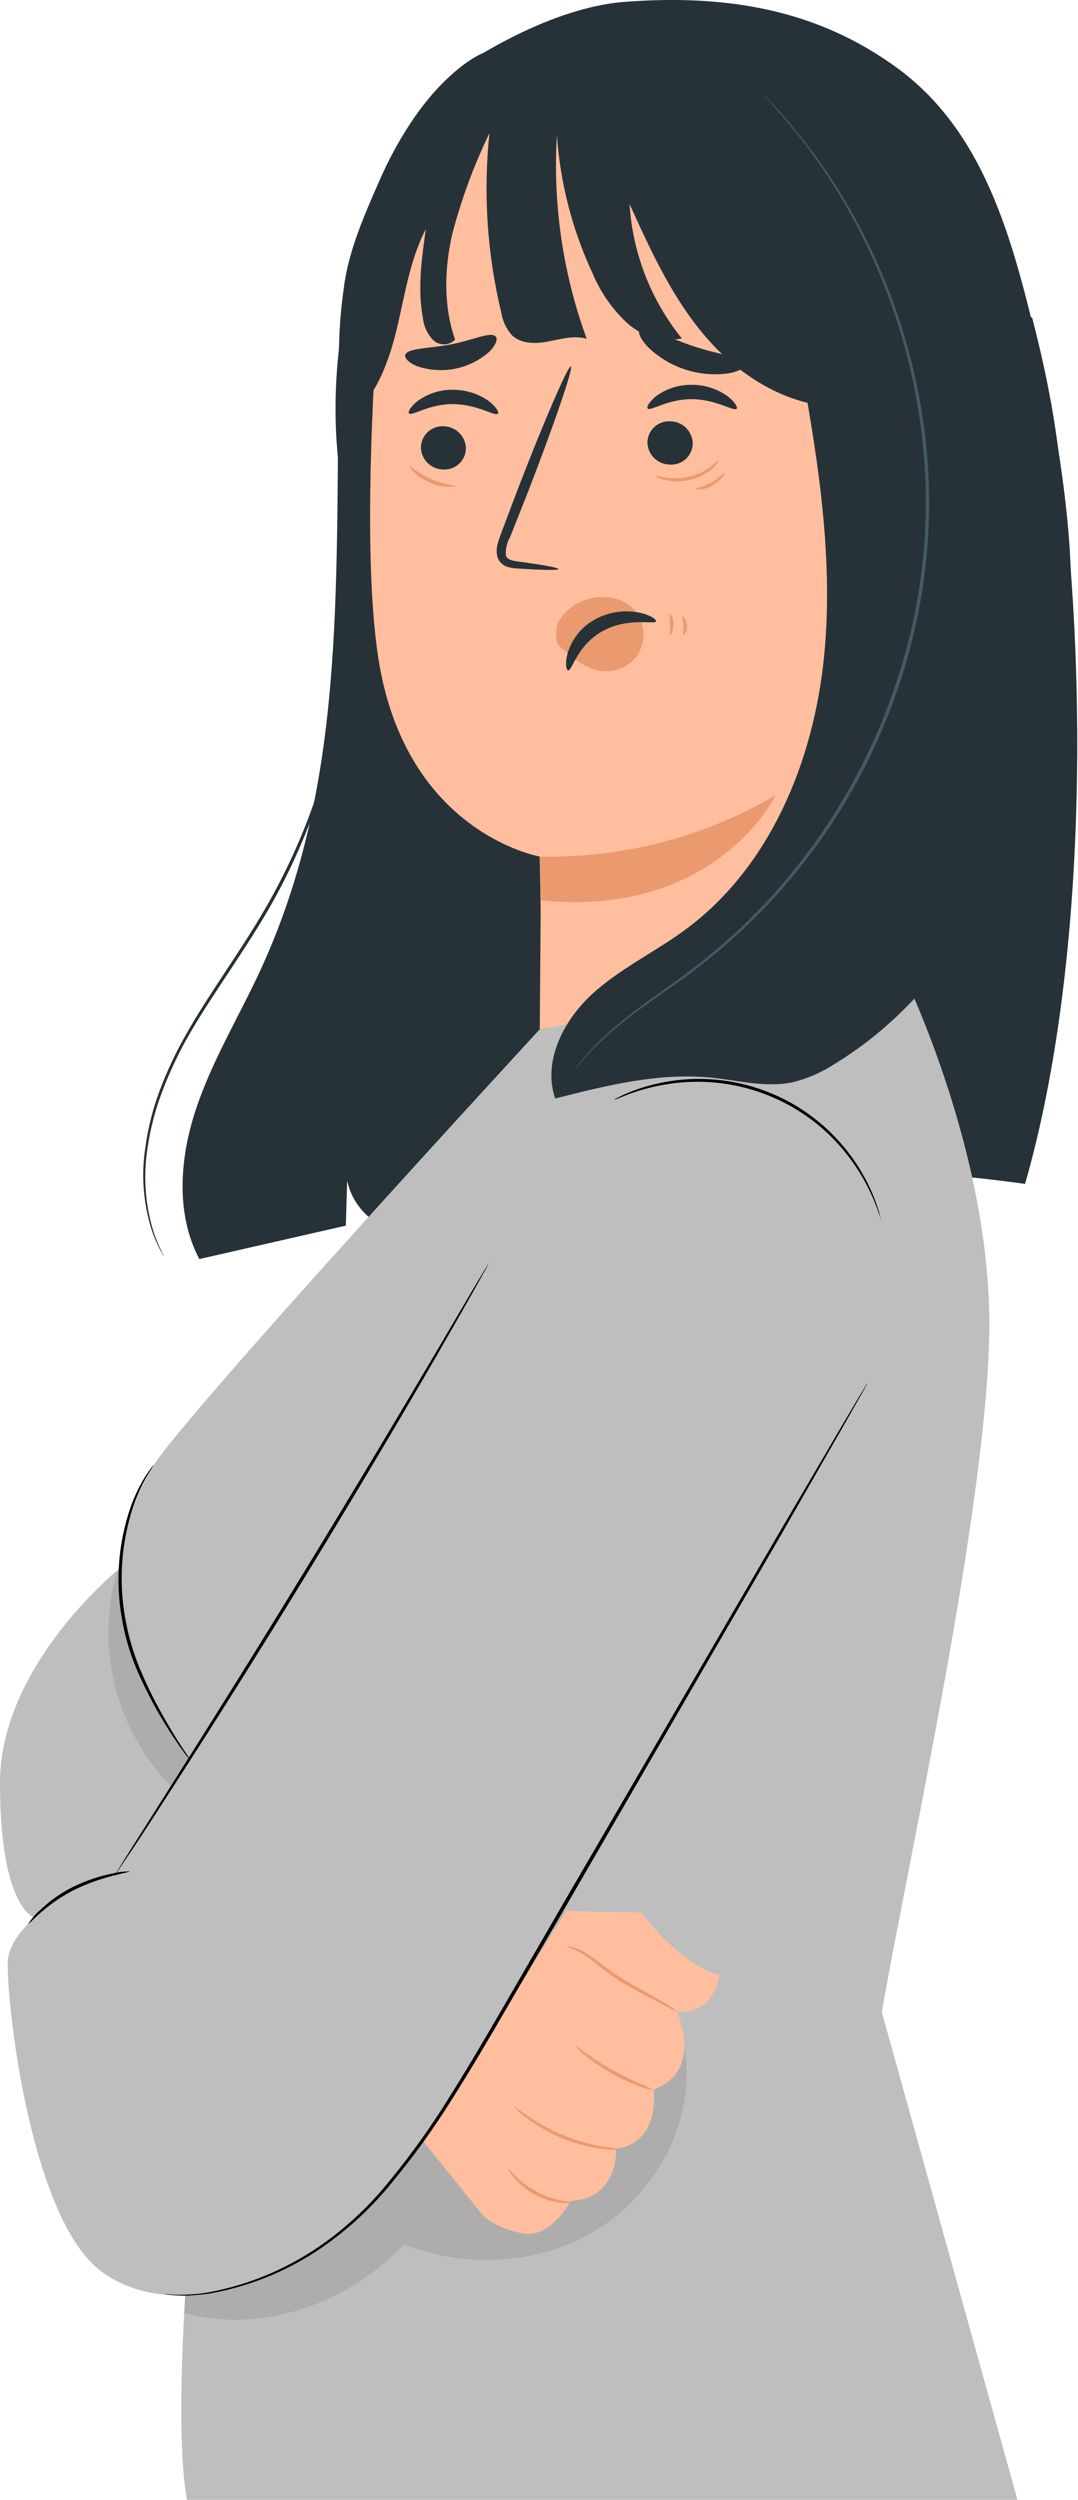 <?xml version="1.0" encoding="UTF-8"?> <svg xmlns="http://www.w3.org/2000/svg" width="164" height="380" viewBox="0 0 164 380" fill="none"> <path d="M159.887 61.197L51.536 56.514C51.036 90.172 52.575 119.138 39.746 147.199C36.476 154.325 32.331 161.076 29.841 168.51C27.35 175.944 26.667 184.454 30.321 191.388L52.613 186.31L52.815 179.473C53.141 180.998 53.818 182.426 54.793 183.643C55.768 184.86 57.014 185.833 58.431 186.483C62.047 188.205 66.211 188.186 70.212 188.061C93.418 187.324 116.486 184.192 139.048 178.713C142.039 177.982 155.944 179.963 155.944 179.963C165.792 145.834 165.715 96.25 159.887 61.197Z" fill="#263238"></path> <path d="M158.378 54.687C154.435 37.954 150.405 20.538 136.548 10.373C124.19 1.324 110.381 -0.859 95.109 0.275C87.589 0.833 79.203 4.584 72.76 8.517C63.932 13.893 60.46 24.346 56.412 33.867C48.324 52.936 50.257 78.344 56.412 85.22L136.23 124.129C149.886 116.435 159.08 112.771 162.263 97.423C164.455 86.97 160.82 65.073 158.378 54.687Z" fill="#263238"></path> <path d="M135.345 25.942L85.463 12.969C69.471 11.171 58.691 30.808 57.575 46.859C56.325 64.698 55.507 86.518 57.527 99.847C61.595 126.658 82.098 130.197 82.098 130.197C82.098 130.197 82.155 130.601 82.251 138.554L82.117 156.46L134.153 147.882L143.712 35.549C143.772 33.192 142.946 30.897 141.398 29.118C139.849 27.34 137.689 26.206 135.345 25.942Z" fill="#FFBE9D"></path> <path d="M64.038 67.881C64.022 68.776 64.357 69.641 64.972 70.292C65.587 70.943 66.432 71.327 67.326 71.362C67.763 71.4 68.202 71.35 68.619 71.216C69.036 71.081 69.421 70.865 69.753 70.579C70.084 70.293 70.355 69.943 70.55 69.551C70.744 69.159 70.858 68.731 70.885 68.294C70.898 67.4 70.564 66.537 69.951 65.885C69.34 65.234 68.498 64.846 67.605 64.803C67.168 64.765 66.727 64.815 66.309 64.95C65.891 65.085 65.505 65.303 65.172 65.589C64.84 65.876 64.568 66.227 64.373 66.62C64.178 67.014 64.064 67.442 64.038 67.881Z" fill="#263238"></path> <path d="M62.23 62.851C62.653 63.303 65.269 61.389 68.962 61.428C72.654 61.466 75.347 63.351 75.751 62.88C75.953 62.678 75.52 61.87 74.347 60.957C72.753 59.844 70.857 59.246 68.913 59.245C66.993 59.224 65.116 59.817 63.557 60.938C62.413 61.841 62.018 62.649 62.23 62.851Z" fill="#263238"></path> <path d="M98.495 67.131C98.481 68.025 98.818 68.889 99.432 69.539C100.046 70.19 100.89 70.574 101.784 70.612C102.224 70.657 102.668 70.612 103.091 70.481C103.513 70.349 103.904 70.134 104.241 69.847C104.578 69.561 104.854 69.209 105.051 68.813C105.248 68.417 105.364 67.986 105.39 67.544C105.406 66.648 105.071 65.781 104.456 65.129C103.842 64.477 102.996 64.091 102.101 64.053C101.66 64.01 101.216 64.056 100.793 64.188C100.371 64.321 99.98 64.537 99.643 64.824C99.306 65.112 99.031 65.464 98.834 65.86C98.636 66.257 98.521 66.689 98.495 67.131Z" fill="#263238"></path> <path d="M98.542 62.101C98.965 62.553 101.581 60.649 105.274 60.678C108.967 60.707 111.669 62.601 112.073 62.13C112.265 61.938 111.842 61.12 110.659 60.207C109.071 59.084 107.171 58.486 105.226 58.495C103.307 58.471 101.43 59.061 99.869 60.178C98.725 61.091 98.331 61.899 98.542 62.101Z" fill="#263238"></path> <path d="M84.944 86.499C84.944 86.287 82.674 85.874 78.953 85.374C77.991 85.268 77.116 85.075 76.962 84.412C76.89 83.434 77.118 82.458 77.616 81.613C78.51 79.344 79.463 76.949 80.453 74.449C84.396 64.246 87.262 55.86 86.848 55.706C86.435 55.552 82.905 63.688 78.953 73.891C77.991 76.411 77.097 78.805 76.231 81.104C75.866 82.171 75.27 83.383 75.722 84.806C75.856 85.139 76.064 85.437 76.331 85.677C76.597 85.916 76.915 86.093 77.26 86.191C77.783 86.338 78.323 86.416 78.866 86.422C82.607 86.672 84.934 86.701 84.944 86.499Z" fill="#263238"></path> <path d="M82.098 130.197C94.703 130.478 107.137 127.252 118.016 120.878C118.016 120.878 109.024 139.554 82.242 136.871L82.098 130.197Z" fill="#EB996E"></path> <path d="M97.109 93.509C96.576 92.685 95.848 92.006 94.989 91.531C94.13 91.056 93.167 90.801 92.186 90.788C90.808 90.675 89.426 90.935 88.184 91.54C86.942 92.146 85.886 93.076 85.127 94.23C84.502 94.981 84.54 97.115 84.79 97.692C85.04 98.269 84.848 97.99 85.31 98.394C86.945 99.866 88.685 101.337 90.801 101.856C91.927 102.15 93.116 102.095 94.211 101.701C95.306 101.306 96.256 100.589 96.936 99.645C97.523 98.735 97.849 97.683 97.879 96.601C97.91 95.519 97.644 94.45 97.109 93.509Z" fill="#EB996E"></path> <path d="M86.435 101.905C87.022 102.049 87.762 98.116 91.657 95.942C95.552 93.769 99.677 94.981 99.802 94.452C99.908 94.211 99.014 93.49 97.254 93.124C94.959 92.669 92.576 93.033 90.522 94.153C88.538 95.232 87.054 97.044 86.387 99.202C85.906 100.818 86.156 101.885 86.435 101.905Z" fill="#263238"></path> <path d="M113.391 55.341C113.247 54.283 109.544 53.994 105.4 52.6C101.255 51.205 98.072 49.33 97.322 50.09C96.985 50.455 97.389 51.513 98.572 52.754C100.175 54.306 102.11 55.472 104.231 56.166C106.352 56.859 108.603 57.06 110.814 56.754C112.506 56.456 113.449 55.841 113.391 55.341Z" fill="#263238"></path> <path d="M75.376 51.109C74.52 50.398 71.866 51.744 68.509 52.369C65.153 52.994 62.191 52.898 61.682 53.869C61.46 54.34 62.057 55.09 63.441 55.658C65.314 56.303 67.324 56.436 69.265 56.044C71.206 55.652 73.007 54.748 74.481 53.427C75.52 52.369 75.76 51.455 75.376 51.109Z" fill="#263238"></path> <path d="M84.944 9.844C83.734 20.701 85.54 31.682 90.166 41.579C91.344 44.389 93.097 46.921 95.311 49.013C96.427 50.05 97.77 50.811 99.233 51.235C100.696 51.659 102.238 51.734 103.735 51.455C99.025 45.628 96.242 38.48 95.773 31.001C99.177 38.511 102.668 46.147 108.274 52.225C113.881 58.303 121.93 62.669 130.114 61.697L129.412 56.206C130.71 60.12 132.787 63.957 136.201 66.265C139.615 68.573 144.587 68.91 147.741 66.207C144.606 52.888 152.405 38.117 146.895 25.587C143.048 16.931 133.836 11.921 124.719 9.315C111.824 5.648 98.184 5.482 85.204 8.834" fill="#263238"></path> <path d="M86.06 10.065C86.06 10.258 85.992 10.46 85.954 10.652H86.05C86.05 10.479 86.05 10.277 86.06 10.065Z" fill="#263238"></path> <path d="M85.954 10.652L84.31 10.027C79.194 7.555 75.799 4.689 68.144 11.854C63.999 15.701 60.355 21.471 57.797 27.298C55.508 32.501 52.988 38.146 52.306 43.781C51.32 50.593 51.32 57.511 52.306 64.323C56.758 61.197 58.941 55.745 60.249 50.465C61.557 45.185 62.269 39.646 64.788 34.819C64.144 39.319 63.499 43.925 64.346 48.397C64.483 49.645 65.035 50.81 65.913 51.705C66.366 52.132 66.969 52.362 67.59 52.346C68.211 52.329 68.801 52.068 69.231 51.619C67.433 46.484 67.606 40.829 68.817 35.521C70.2 30.256 72.091 25.139 74.462 20.24C73.503 29.337 74.104 38.531 76.242 47.426C76.439 48.73 77.003 49.95 77.867 50.946C79.28 52.302 81.511 52.282 83.435 51.907C85.358 51.532 87.358 50.946 89.253 51.494C84.478 38.429 83.338 24.314 85.954 10.652Z" fill="#263238"></path> <path d="M109.4 69.929C109.448 69.929 109.13 70.506 108.438 71.179C107.445 72.037 106.26 72.644 104.983 72.949C103.706 73.254 102.374 73.247 101.1 72.93C100.565 72.841 100.062 72.615 99.639 72.276C100.158 72.343 100.672 72.446 101.177 72.583C102.404 72.786 103.66 72.744 104.87 72.458C106.079 72.168 107.217 71.638 108.217 70.9C108.59 70.552 108.985 70.228 109.4 69.929Z" fill="#EB996E"></path> <path d="M69.49 73.882C68.105 74.157 66.667 73.965 65.403 73.334C64.073 72.861 62.941 71.952 62.191 70.756C63.262 71.564 64.405 72.273 65.605 72.872C66.866 73.327 68.167 73.665 69.49 73.882Z" fill="#EB996E"></path> <path d="M110.197 71.939C110.313 72.006 109.688 73.093 108.361 73.805C107.607 74.311 106.686 74.504 105.793 74.343C105.793 74.199 106.918 74.035 108.12 73.381C109.322 72.728 110.092 71.852 110.197 71.939Z" fill="#EB996E"></path> <path d="M53.209 81.835C53.224 81.933 53.224 82.034 53.209 82.133C53.209 82.354 53.209 82.642 53.286 83.008C53.286 83.787 53.469 84.931 53.507 86.403C53.675 90.572 53.572 94.748 53.199 98.904C52.978 101.539 52.574 104.415 52.065 107.482C51.555 110.55 50.805 113.791 49.805 117.099C47.714 124.401 44.749 131.423 40.977 138.015C36.918 145.007 32.322 151.142 28.821 157.191C27.173 160.044 25.764 163.029 24.609 166.115C23.597 168.796 22.878 171.579 22.464 174.414C21.798 178.522 22.051 182.726 23.205 186.724C23.311 187.08 23.416 187.407 23.513 187.685C23.609 187.964 23.743 188.272 23.849 188.541C24.009 188.993 24.198 189.433 24.417 189.859L24.792 190.657C24.845 190.743 24.884 190.837 24.907 190.936C24.847 190.853 24.792 190.767 24.744 190.676L24.32 189.897C24.089 189.479 23.887 189.045 23.715 188.599C23.599 188.33 23.484 188.051 23.349 187.753L23.022 186.791C21.779 182.776 21.47 178.529 22.118 174.376C22.51 171.51 23.213 168.695 24.215 165.981C25.37 162.865 26.789 159.854 28.456 156.979C31.898 150.882 36.543 144.737 40.563 137.746C44.32 131.19 47.284 124.211 49.391 116.955C50.401 113.627 51.074 110.377 51.68 107.338C52.286 104.299 52.642 101.433 52.872 98.808C53.283 94.654 53.437 90.479 53.334 86.306C53.334 84.825 53.228 83.691 53.209 82.912V82.027C53.205 81.963 53.205 81.899 53.209 81.835Z" fill="#263238"></path> <path d="M101.898 96.538C101.764 96.471 101.975 95.779 101.966 94.923C101.956 94.067 101.764 93.365 101.898 93.307C102.033 93.249 102.475 93.932 102.466 94.923C102.456 95.913 102.004 96.606 101.898 96.538Z" fill="#EB996E"></path> <path d="M103.995 96.538C103.87 96.481 104.053 95.865 103.995 95.115C103.937 94.365 103.668 93.778 103.793 93.692C103.918 93.605 104.428 94.163 104.495 95.077C104.563 95.99 104.111 96.615 103.995 96.538Z" fill="#EB996E"></path> <path d="M150.501 202.351C150.886 174.549 136.711 146.526 136.711 146.526L82.117 156.46C82.117 156.46 27.302 215.853 23.08 223.181C16.849 234.047 18.628 240.164 19.003 246.261C19.378 252.358 33.736 279.506 34.111 283.66C34.486 287.814 24.667 358.843 28.446 380H154.79L134.153 305.836C138.24 282.448 150.136 229.268 150.501 202.351Z" fill="#BEBEBE"></path> <g opacity="0.3"> <path opacity="0.3" d="M100.341 297.614C98.138 291.603 85.473 294.863 85.146 288.459L53.681 330.724C50.43 334.907 47.103 339.11 42.919 342.36C38.736 345.611 35.938 348.688 28.168 348.832L28.023 351.583C39.958 354.852 52.921 350.14 61.441 341.177C70.462 344.678 81.03 344.351 89.512 339.696C97.994 335.042 104.043 325.945 104.428 316.28C104.649 309.885 102.553 303.634 100.341 297.614Z" fill="black"></path> </g> <path d="M137.404 194.225C134.115 165.23 113.429 150.671 90.734 169.01C85.858 172.943 81.483 181.569 78.463 186.445C63.807 210.179 18.119 284.016 18.119 284.016C18.119 284.016 1.164 290.651 1.164 298.547C1.164 306.442 5.011 337.85 15.589 345.409C26.168 352.967 42.804 347.553 55.364 336.1C59.6 331.851 63.34 327.134 66.51 322.04C70.606 315.703 74.078 309.539 78.733 301.961C85.801 290.478 93.321 276.746 101.236 263.667C120.469 231.855 131.163 215.487 134.125 204.774C134.375 203.957 137.51 195.1 137.404 194.225Z" fill="#BEBEBE"></path> <path d="M134.153 185.724C134.153 185.724 133.912 185.041 133.47 183.8C132.855 182.091 132.082 180.442 131.162 178.876C129.801 176.556 128.135 174.427 126.209 172.549C122.861 169.318 118.784 166.943 114.322 165.624C109.861 164.305 105.147 164.081 100.581 164.971C98.794 165.296 97.043 165.788 95.349 166.442C94.147 166.913 93.493 167.211 93.426 167.173C93.563 167.062 93.715 166.971 93.878 166.904C94.186 166.759 94.618 166.5 95.224 166.259C96.909 165.531 98.666 164.98 100.465 164.615C106.452 163.362 112.682 164.057 118.247 166.596C123.811 169.136 128.417 173.389 131.393 178.732C132.29 180.334 133.025 182.023 133.585 183.771C133.797 184.387 133.883 184.877 133.979 185.204C134.06 185.369 134.118 185.544 134.153 185.724Z" fill="black"></path> <path d="M18.955 237.76C18.955 237.76 0.039 252.531 6.10352e-05 270.976C6.10352e-05 290.142 5.222 291.469 5.222 291.469C10.013 288.007 15.369 285.404 21.051 283.775L33.687 258.589L18.955 237.76Z" fill="#BEBEBE"></path> <path d="M99.446 317.645C107.236 314.616 102.947 305.798 102.947 305.798C108.919 306.201 109.409 300.162 109.409 300.162C103.639 298.902 97.571 290.719 97.571 290.719C97.571 290.719 86.666 290.574 86.098 290.411L64.47 325.608L73.52 336.811C73.52 336.811 75.251 338.648 79.492 339.504C83.733 340.36 86.829 334.571 86.829 334.571C94.186 334.157 93.743 326.608 93.743 326.608C93.743 326.608 100.148 326.387 99.446 317.617V317.645Z" fill="#FFBE9D"></path> <path d="M103.014 305.788C102.128 305.411 101.267 304.978 100.437 304.49C98.86 303.663 96.639 302.566 94.311 301.134C91.984 299.701 90.176 297.941 88.695 297.018C87.863 296.555 86.991 296.168 86.089 295.864C86.352 295.841 86.617 295.87 86.868 295.95C87.572 296.092 88.248 296.349 88.868 296.71C90.474 297.604 92.263 299.306 94.581 300.71C96.898 302.115 99.072 303.269 100.61 304.182C101.47 304.625 102.276 305.163 103.014 305.788Z" fill="#EB996E"></path> <path d="M94.253 326.724C93.388 326.821 92.514 326.795 91.657 326.647C87.465 326.116 83.486 324.494 80.117 321.944C79.397 321.45 78.749 320.857 78.193 320.184C78.242 320.126 79.001 320.761 80.309 321.656C83.719 324.003 87.597 325.584 91.676 326.291C92.542 326.387 93.403 326.532 94.253 326.724Z" fill="#EB996E"></path> <path d="M77.232 329.483C78.453 331.022 79.984 332.287 81.725 333.196C83.466 334.106 85.378 334.639 87.339 334.763C86.765 334.918 86.165 334.947 85.579 334.849C84.151 334.719 82.763 334.311 81.492 333.647C80.221 332.982 79.091 332.078 78.164 330.984C77.753 330.554 77.435 330.043 77.232 329.483Z" fill="#EB996E"></path> <path d="M99.398 317.722C98.734 317.649 98.085 317.474 97.475 317.203C94.396 316.091 91.528 314.465 88.993 312.395C88.44 311.997 87.947 311.521 87.531 310.981C87.637 310.866 89.983 312.904 93.301 314.732C96.619 316.559 99.456 317.578 99.398 317.722Z" fill="#EB996E"></path> <path d="M132.018 210.179C132.018 210.179 131.951 210.323 131.807 210.592L131.134 211.794C130.528 212.871 129.643 214.41 128.518 216.391L118.853 233.259L86.647 288.805L77.444 304.624C74.482 309.74 71.587 314.655 68.673 319.242C65.942 323.603 62.925 327.78 59.643 331.743C56.816 335.248 53.533 338.359 49.882 340.995C44.597 344.839 38.512 347.439 32.082 348.601C30.947 348.803 29.927 348.851 29.043 348.928C28.158 349.005 27.408 348.928 26.802 348.928L25.427 348.813L24.956 348.755C25.113 348.747 25.27 348.747 25.427 348.755L26.802 348.823C27.408 348.823 28.148 348.823 29.033 348.765C29.918 348.707 30.956 348.611 32.053 348.39C38.425 347.16 44.445 344.532 49.68 340.697C53.277 338.058 56.511 334.958 59.297 331.474C62.55 327.506 65.541 323.33 68.25 318.972C71.135 314.395 74.02 309.471 76.992 304.355L86.156 288.545C98.783 266.898 110.198 247.29 118.488 233.086L128.335 216.295L131.037 211.746L131.749 210.573C131.922 210.304 132.018 210.179 132.018 210.179Z" fill="black"></path> <path d="M19.704 284.468C19.762 284.66 15.723 285.093 11.357 287.247C6.991 289.401 4.414 292.575 4.298 292.459C4.758 291.713 5.325 291.039 5.981 290.459C7.502 288.98 9.245 287.747 11.145 286.805C13.047 285.875 15.06 285.196 17.137 284.785C17.975 284.57 18.838 284.464 19.704 284.468Z" fill="black"></path> <path d="M74.366 191.994C74.33 192.083 74.289 192.17 74.24 192.253C74.144 192.446 74.019 192.686 73.856 192.984C73.481 193.648 72.971 194.571 72.317 195.754C70.971 198.148 68.99 201.61 66.547 205.871C61.623 214.391 54.719 226.066 46.881 238.904C39.044 251.742 31.773 263.205 26.426 271.466C23.762 275.601 21.618 278.929 20.06 281.227L18.291 283.852L17.829 284.535L17.656 284.756C17.656 284.756 17.656 284.67 17.781 284.506L18.214 283.804C18.618 283.16 19.175 282.256 19.897 281.121L26.128 271.274C31.398 262.965 38.63 251.454 46.458 238.644C54.286 225.835 61.248 214.16 66.249 205.688L72.163 195.648L73.789 192.926L74.221 192.224C74.26 192.142 74.308 192.065 74.366 191.994Z" fill="black"></path> <path d="M29.004 267.648C28.882 267.535 28.773 267.409 28.677 267.273C28.475 267.023 28.196 266.638 27.831 266.148C27.119 265.186 26.109 263.686 24.945 261.801C23.611 259.601 22.407 257.324 21.339 254.983C19.999 252.114 19.054 249.076 18.531 245.953C17.534 240.263 18.011 234.413 19.916 228.96C20.509 227.323 21.273 225.753 22.195 224.277L23.013 223.123C23.205 222.863 23.311 222.729 23.33 222.738C23.27 222.894 23.192 223.042 23.099 223.181L22.359 224.373C21.513 225.874 20.805 227.448 20.243 229.076C18.466 234.488 18.047 240.254 19.022 245.866C19.54 248.948 20.462 251.949 21.762 254.791C22.797 257.13 23.963 259.41 25.253 261.619C26.34 263.542 27.302 265.004 27.965 266.033C28.347 266.547 28.694 267.087 29.004 267.648Z" fill="black"></path> <g opacity="0.3"> <path opacity="0.3" d="M18.176 238.375L17.724 239.106C16.147 244.755 16.08 250.72 17.529 256.403C18.979 262.087 21.894 267.291 25.985 271.495L28.869 267.206C22.48 258.893 18.752 248.844 18.176 238.375Z" fill="black"></path> </g> <path d="M157.012 48.243L121.267 52.369C124.152 68.054 126.95 83.989 125.363 99.856C123.777 115.724 117.151 131.793 104.332 141.266C99.61 144.757 94.176 147.286 89.907 151.277C85.637 155.268 82.55 161.441 84.464 166.981C92.243 165.009 100.206 163.019 108.188 163.807C112.323 164.221 116.516 165.375 120.593 164.509C122.87 163.943 125.036 162.997 126.998 161.711C143.77 151.507 153.925 132.861 158.185 113.627C162.445 94.394 164.378 76.391 157.012 48.243Z" fill="#263238"></path> <path d="M116.141 14.345L116.468 14.662L117.372 15.624C118.17 16.48 119.382 17.701 120.757 19.47C124.766 24.277 128.233 29.511 131.095 35.078C135.399 43.308 138.407 52.154 140.009 61.303C142.018 72.529 141.77 84.043 139.278 95.173C136.783 106.299 132.215 116.856 125.815 126.292C123.016 130.375 119.904 134.233 116.506 137.832C114.842 139.458 113.304 141.112 111.65 142.506C110.842 143.218 110.073 143.949 109.265 144.603L106.889 146.526C103.783 148.988 100.773 150.93 98.234 152.786C96.039 154.324 93.938 155.994 91.945 157.787C90.688 158.925 89.512 160.149 88.425 161.451C88.041 161.893 87.791 162.249 87.598 162.48L87.3 162.826C87.3 162.826 87.377 162.692 87.55 162.451C87.723 162.211 87.974 161.836 88.339 161.384C89.403 160.054 90.564 158.803 91.811 157.643C93.788 155.821 95.876 154.122 98.061 152.556C100.591 150.68 103.581 148.709 106.659 146.247L109.015 144.324C109.813 143.66 110.582 142.929 111.39 142.218C113.025 140.823 114.544 139.169 116.198 137.544C119.566 133.939 122.653 130.081 125.43 126.004C131.77 116.6 136.297 106.095 138.778 95.029C141.255 83.97 141.517 72.53 139.548 61.37C137.979 52.25 135.028 43.423 130.797 35.194C127.967 29.632 124.55 24.39 120.603 19.557C119.257 17.807 118.064 16.566 117.304 15.71L116.429 14.748L116.141 14.345Z" fill="#455A64"></path> </svg> 